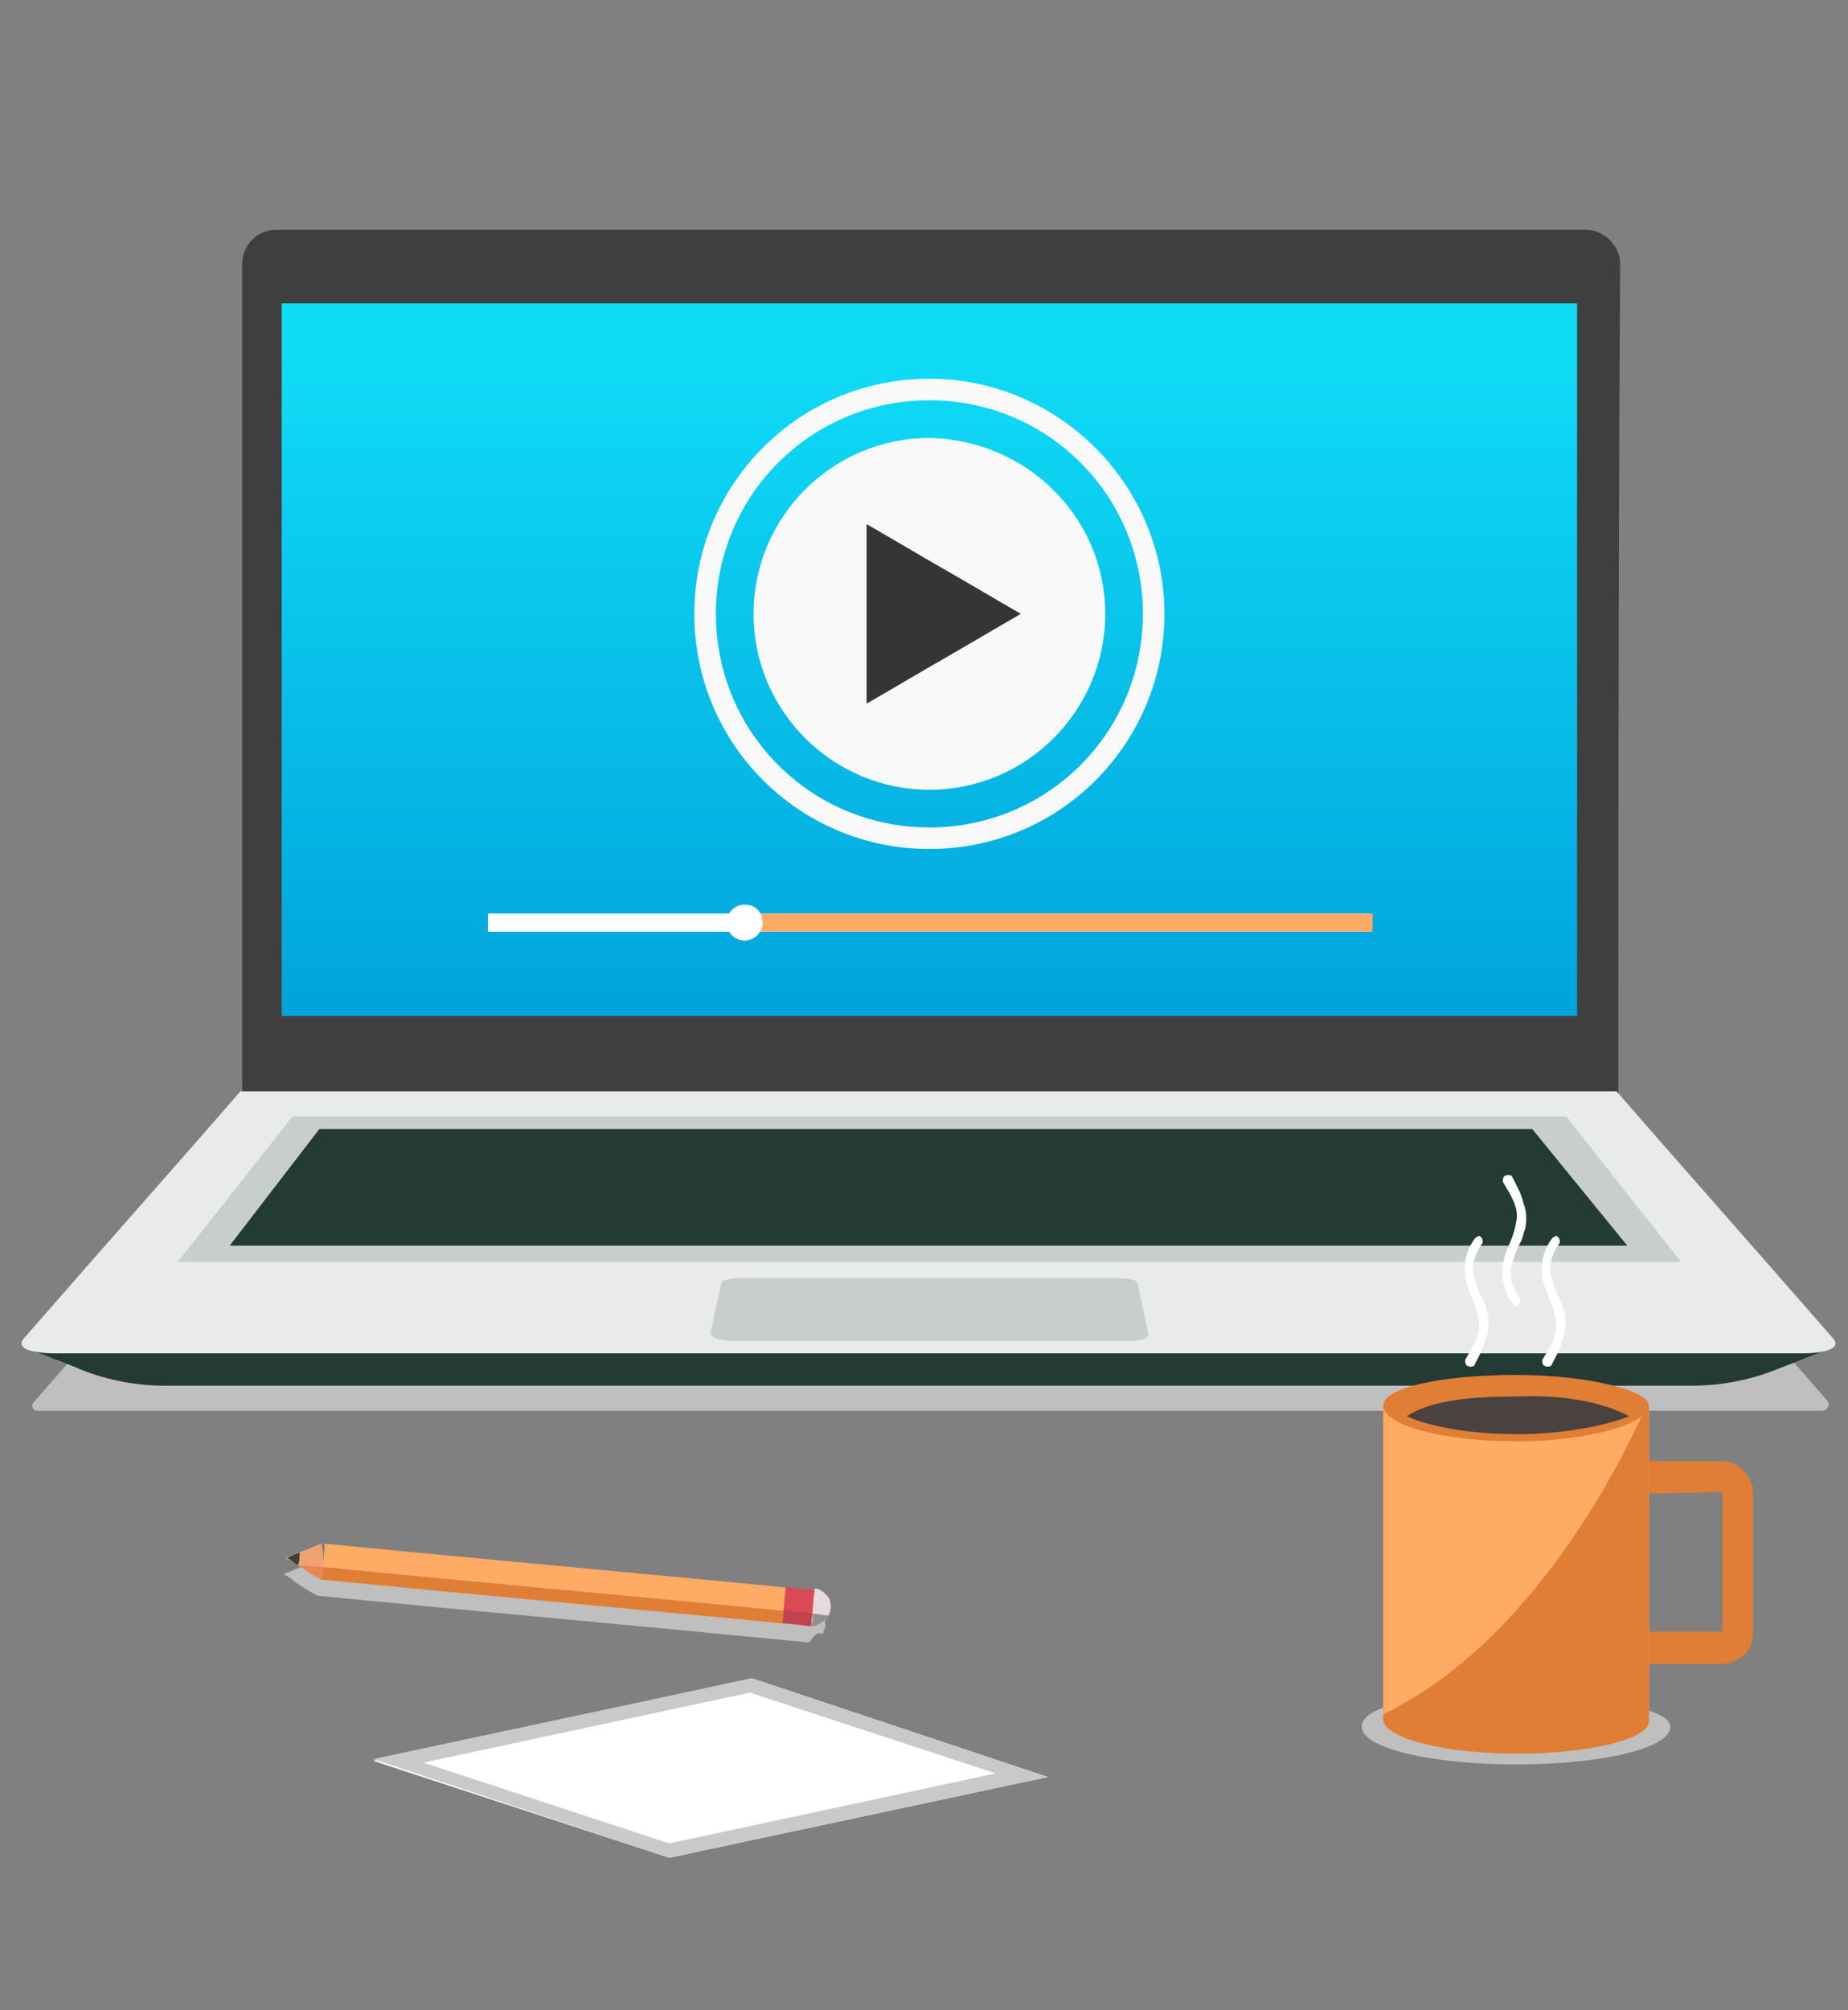 <?xml version="1.0" encoding="utf-8"?>
<!-- Generator: Adobe Illustrator 26.5.2, SVG Export Plug-In . SVG Version: 6.00 Build 0)  -->
<svg version="1.1" id="Слой_1" xmlns="http://www.w3.org/2000/svg" xmlns:xlink="http://www.w3.org/1999/xlink" x="0px" y="0px"
	 viewBox="0 0 103 112" style="enable-background:new 0 0 103 112;" xml:space="preserve">
<rect x="0" y="0" width="103" height="112" fill="#808080" stroke="none"/>
<style type="text/css">
	.st0{fill:#FFFFFF;}
	.st1{fill:#C9C9C9;}
	.st2{fill:#BFBFBF;}
	.st3{fill:#3F3F3F;}
	.st4{fill:url(#SVGID_1_);}
	.st5{fill:#F9F9F9;}
	.st6{fill:#353535;}
	.st7{fill:#233A35;}
	.st8{fill:#E9EAEC;}
	.st9{fill:#C8CECC;}
	.st10{fill:#E07E36;}
	.st11{fill:#494240;}
	.st12{fill:#FFAB66;}
	.st13{fill:#E6DBDC;}
	.st14{fill:#D94A56;}
	.st15{fill:#C14251;}
	.st16{fill:#F2A172;}
	.st17{fill:#3F3D3D;}
	.st18{fill:#919191;}
	.st19{fill:#EA8654;}
</style>
<g id="Слой_1_00000071548555383750222600000007526273258695549591_">
	<g>
		<polygon class="st0" points="58.4,99 37.3,103.5 20.8,98.1 41.9,93.5 		"/>
		<path class="st1" d="M41.8,94.3l13.7,4.5l-18.2,3.9l-13.7-4.5L41.8,94.3 M41.9,93.5L20.8,98l16.5,5.5L58.4,99L41.9,93.5L41.9,93.5
			z"/>
	</g>
	<g>
		<path class="st2" d="M101.6,78.6c-33.2,0-66.4,0-99.5,0c-0.3,0-0.4-0.3-0.2-0.5c2.9-3.3,5.7-6.6,8.6-9.9c27.6,0,55.2,0,82.8,0
			c2.9,3.3,5.7,6.6,8.6,9.9C102,78.3,101.8,78.6,101.6,78.6z"/>
	</g>
	<g>
		<path class="st3" d="M90.2,61.2c-25.6,0-51.1,0-76.7,0c0-15.5,0-31,0-46.5c0-1,0.8-1.9,1.9-1.9c24.3,0,48.7,0,73,0
			c1,0,1.9,0.9,1.9,1.9C90.2,30.2,90.2,45.7,90.2,61.2z"/>
	</g>
	<g>
		
			<linearGradient id="SVGID_1_" gradientUnits="userSpaceOnUse" x1="51.8" y1="100.806" x2="51.8" y2="28.62" gradientTransform="matrix(1 0 0 -1 0 114)">
			<stop  offset="9.440803e-02" style="stop-color:#0FDBF6"/>
			<stop  offset="0.621" style="stop-color:#00A1DB"/>
		</linearGradient>
		<path class="st4" d="M87.9,56.6c-24.1,0-48.1,0-72.2,0c0-13.2,0-26.5,0-39.7c24.1,0,48.1,0,72.2,0C87.9,30.1,87.9,43.4,87.9,56.6z
			"/>
	</g>
	<g>
		<path class="st5" d="M61.6,34.2c0,5.4-4.4,9.8-9.8,9.8S42,39.6,42,34.2s4.4-9.8,9.8-9.8C57.2,24.5,61.6,28.8,61.6,34.2z"/>
	</g>
	<g>
		<path class="st5" d="M51.8,21.1c-7.3,0-13.1,5.9-13.1,13.1c0,7.3,5.9,13.1,13.1,13.1c7.3,0,13.1-5.9,13.1-13.1
			C64.9,27,59,21.1,51.8,21.1z M51.8,46.1c-6.6,0-11.9-5.3-11.9-11.9s5.3-11.9,11.9-11.9s11.9,5.3,11.9,11.9
			C63.7,40.8,58.4,46.1,51.8,46.1z"/>
	</g>
	<path class="st6" d="M48.3,34.2c0-1.7,0-3.3,0-5c1.4,0.8,2.9,1.7,4.3,2.5c1.4,0.8,2.9,1.7,4.3,2.5c-1.4,0.8-2.9,1.7-4.3,2.5
		c-1.4,0.8-2.9,1.7-4.3,2.5C48.3,37.6,48.3,35.9,48.3,34.2z"/>
	<path class="st0" d="M76.4,51.9c-16.4,0-32.8,0-49.2,0c0-0.3,0-0.6,0-1c16.4,0,32.8,0,49.2,0C76.4,51.2,76.4,51.5,76.4,51.9z"/>
	<path class="st0" d="M41.5,51.9c-4.8,0-9.6,0-14.3,0c0-0.3,0-0.6,0-1c4.8,0,9.6,0,14.3,0C41.5,51.2,41.5,51.5,41.5,51.9z"/>
	<g>
		<path class="st7" d="M101,75.1c-4.3-4.8-7.8-8.9-10.9-12.4c-25.6,0-51.1,0-76.7,0c-3,3.5-6.6,7.5-10.9,12.4c-0.4,0-0.7,0-1.1,0
			c0.3,0.1,0.5,0.2,0.8,0.3l0,0c0.4,0.1,0.7,0.3,1.1,0.4c0.4,0.2,0.8,0.3,1.2,0.5c1.5,0.6,3.1,0.9,4.7,0.9c28.4,0,56.8,0,85.1,0
			c1.6,0,3.2-0.3,4.7-0.9c0.8-0.3,1.5-0.6,2.3-0.9l0,0c0.3-0.1,0.5-0.2,0.8-0.3C101.8,75.1,101.4,75.1,101,75.1z"/>
	</g>
	<g>
		<path class="st8" d="M100.4,75.4c-32.4,0-64.9,0-97.3,0c-1.4,0-2.2-0.3-1.8-0.8c4.8-5.5,8.8-10,12.1-13.8c25.6,0,51.1,0,76.7,0
			c3.3,3.8,7.3,8.3,12.1,13.8C102.6,75.1,101.8,75.4,100.4,75.4z"/>
	</g>
	<g>
		<path class="st9" d="M93.7,70.3c-27.9,0-55.8,0-83.8,0c2.4-3,4.5-5.7,6.4-8.1c23.7,0,47.3,0,71,0C89.2,64.6,91.3,67.3,93.7,70.3z"
			/>
	</g>
	<g>
		<path class="st9" d="M62.9,74.7c-7.4,0-14.8,0-22.1,0c-0.7,0-1.2-0.2-1.2-0.4c0.2-1,0.4-1.9,0.6-2.8c0-0.2,0.6-0.3,1.2-0.3
			c6.9,0,13.8,0,20.8,0c0.6,0,1.2,0.1,1.2,0.3c0.2,0.9,0.4,1.9,0.6,2.8C64.1,74.6,63.5,74.7,62.9,74.7z"/>
	</g>
	<polygon class="st7" points="17.8,62.9 85.4,62.9 90.7,69.4 12.8,69.4 	"/>
	<path class="st2" d="M93.1,96.2c0,1.2-3.8,2.1-8.6,2.1c-4.7,0-8.6-0.9-8.6-2.1c0-1.3,3.8-1.8,8.6-1.8
		C89.3,94.5,93.1,95.2,93.1,96.2z"/>
	<g>
		<g>
			<g>
				<g>
					<g>
						<g>
							<path class="st0" d="M82.2,69c-0.6,0.8-0.7,1.8-0.4,2.7c0.2,0.6,0.5,1.1,0.6,1.8c0.2,0.8-0.3,1.5-0.7,2.2
								c-0.1,0.1,0,0.4,0.1,0.4c0.2,0.1,0.4,0,0.4-0.1c0.2-0.4,0.5-0.9,0.6-1.4c0.2-0.5,0.2-1,0.1-1.5c-0.1-0.2-0.1-0.4-0.2-0.6
								s-0.2-0.4-0.3-0.6c-0.1-0.4-0.3-0.8-0.3-1.2c0-0.4,0.1-0.7,0.3-1.1c0.1-0.1,0.1-0.2,0.2-0.3c0.1-0.1,0-0.4-0.1-0.4
								C82.5,68.8,82.3,68.9,82.2,69z"/>
						</g>
					</g>
				</g>
			</g>
		</g>
	</g>
	<g>
		<g>
			<g>
				<g>
					<g>
						<g>
							<path class="st0" d="M84.3,72.6c-0.6-0.8-0.7-1.8-0.4-2.7c0.2-0.6,0.5-1.1,0.6-1.8c0.2-0.8-0.3-1.5-0.7-2.2
								c-0.1-0.1,0-0.4,0.1-0.4c0.2-0.1,0.4,0,0.4,0.1c0.2,0.4,0.5,0.9,0.6,1.4c0.2,0.5,0.2,1,0.1,1.5c-0.1,0.2-0.1,0.4-0.2,0.6
								s-0.2,0.4-0.3,0.6c-0.1,0.4-0.3,0.8-0.3,1.2c0,0.4,0.1,0.7,0.3,1.1c0.1,0.1,0.1,0.2,0.2,0.3c0.1,0.1,0,0.4-0.1,0.4
								C84.6,72.8,84.4,72.8,84.3,72.6z"/>
						</g>
					</g>
				</g>
			</g>
		</g>
	</g>
	<g>
		<g>
			<g>
				<g>
					<g>
						<g>
							<path class="st0" d="M86.5,69c-0.6,0.8-0.7,1.8-0.4,2.7c0.2,0.6,0.5,1.1,0.6,1.8c0.2,0.8-0.3,1.5-0.7,2.2
								c-0.1,0.1,0,0.4,0.1,0.4c0.2,0.1,0.4,0,0.4-0.1c0.2-0.4,0.5-0.9,0.6-1.4c0.2-0.5,0.2-1,0.1-1.5c-0.1-0.2-0.1-0.4-0.2-0.6
								s-0.2-0.4-0.3-0.6c-0.1-0.4-0.3-0.8-0.3-1.2c0-0.4,0.1-0.7,0.3-1.1c0.1-0.1,0.1-0.2,0.2-0.3c0.1-0.1,0-0.4-0.1-0.4
								C86.8,68.8,86.6,68.9,86.5,69z"/>
						</g>
					</g>
				</g>
			</g>
		</g>
	</g>
	<g>
		<g>
			<g>
				<g>
					<g>
						<path class="st10" d="M90.8,83.2c0-0.6,0-1.2,0-1.8c1.7,0,3.4,0,5.1,0c1,0,1.8,0.8,1.8,1.8c0,2.6,0,5.2,0,7.8
							c0,0.5-0.2,0.9-0.5,1.2c-0.3,0.3-0.8,0.5-1.2,0.5c-1.7,0-3.4,0-5.1,0c0-0.6,0-1.2,0-1.8c1.7,0,3.4,0,5.1,0c0-2.6,0-5.2,0-7.8
							C94.2,83.2,92.5,83.2,90.8,83.2z"/>
					</g>
				</g>
			</g>
		</g>
	</g>
	<g>
		<g>
			<g>
				<g>
					<g>
						<path class="st10" d="M84.5,76.6c-4.1,0-7.4,0.7-7.4,1.7v17.6c0,0.6,3.3,1,7.4,1s7.4-0.5,7.4-1V78.3
							C91.9,77.5,88.6,76.6,84.5,76.6z"/>
					</g>
				</g>
			</g>
		</g>
	</g>
	<g>
		<g>
			<g>
				<g>
					<g>
						<path class="st11" d="M90.8,78.9c-1.2,0.5-3.6,1-6.2,1s-4.9-0.4-6.2-1c1.4-0.9,3.6-1.1,6.2-1.1C87.1,77.7,89.3,78.1,90.8,78.9
							z"/>
					</g>
				</g>
			</g>
		</g>
	</g>
	<g>
		<g>
			<g>
				<g>
					<g>
						<path class="st12" d="M84.5,80.3c-4.1,0-7.4-0.9-7.4-2v17.6c0,0.6,3.3,1,7.4,1s7.4-0.5,7.4-1V78.3
							C91.9,79.3,88.6,80.3,84.5,80.3z"/>
					</g>
				</g>
			</g>
		</g>
	</g>
	<g>
		<g>
			<path class="st10" d="M91.9,95.9V78.3c0,0.1-0.3,0.6-0.4,0.6c-1.2,2.6-6.1,12.6-14.4,16.6v0.3c0,1,3.3,1.9,7.4,1.9
				C88.6,97.7,91.9,96.9,91.9,95.9z"/>
		</g>
	</g>
	<rect x="42.1" y="50.9" class="st12" width="34.4" height="1"/>
	<g>
		<path class="st0" d="M42.5,51.4c0,0.6-0.5,1-1,1c-0.6,0-1-0.5-1-1c0-0.6,0.5-1,1-1C42.1,50.4,42.5,50.8,42.5,51.4z"/>
	</g>
	<path class="st2" d="M45.6,91L45.6,91C45.7,91,45.7,91,45.6,91L45.6,91c0.1,0,0.1,0,0.2,0l0,0l0,0l0,0l0,0l0,0c0,0,0,0,0.1,0l0,0
		l0,0l0,0l0,0l0,0l0,0l0,0c0,0,0,0,0-0.1l0,0l0,0l0,0c0-0.1,0.1-0.2,0.1-0.3c0-0.3-0.1-0.5-0.2-0.7c-0.2-0.2-0.4-0.3-0.7-0.4l0,0
		c-9.1-0.9-18.2-1.7-27.3-2.6c-0.3,0.1-0.7,0.3-1,0.4s-0.7,0.3-1,0.4c0.2,0.1,0.4,0.2,0.6,0.4c0.1,0.1,0.2,0.1,0.3,0.2
		c0.3,0.2,0.6,0.4,1,0.6c9.1,0.9,18.2,1.7,27.3,2.6l0,0h0.1l0,0C45.5,91,45.5,91,45.6,91C45.5,91,45.5,91,45.6,91L45.6,91z"/>
	<path class="st13" d="M45.2,90.5L45.2,90.5c0.1-0.7,0.1-1.3,0.2-2l0,0c0.3,0,0.5,0.2,0.7,0.4c0.2,0.2,0.2,0.5,0.2,0.7
		C46.2,90.2,45.8,90.6,45.2,90.5z"/>
	<path class="st12" d="M45.3,89.9C36.2,89,27.1,88.2,18,87.3c0-0.4,0.1-0.9,0.1-1.3c9.1,0.9,18.2,1.7,27.3,2.6
		C45.3,89,45.3,89.4,45.3,89.9z"/>
	<path class="st10" d="M45.3,89.9C36.2,89,27.1,88.2,18,87.3c0,0.2,0,0.4-0.1,0.7c9.1,0.9,18.2,1.7,27.3,2.6
		C45.2,90.3,45.2,90.1,45.3,89.9z"/>
	<path class="st14" d="M43.6,90.4c0.1-0.7,0.1-1.3,0.2-2c0.5,0.1,1.1,0.1,1.6,0.2c-0.1,0.7-0.1,1.3-0.2,2
		C44.7,90.5,44.1,90.4,43.6,90.4z"/>
	<path class="st15" d="M45.3,89.9c-0.5-0.1-1.1-0.1-1.6-0.2c0,0.2,0,0.4-0.1,0.7c0.5,0.1,1.1,0.1,1.6,0.2
		C45.2,90.3,45.2,90.1,45.3,89.9z"/>
	<path class="st16" d="M17.9,88c-0.3-0.2-0.6-0.4-1-0.6c-0.3-0.2-0.6-0.4-1-0.6c0.3-0.1,0.7-0.3,1-0.4s0.7-0.3,1-0.4
		C18.1,86.7,18,87.3,17.9,88z"/>
	<path class="st17" d="M16.6,87.2c-0.2-0.1-0.4-0.3-0.6-0.4c0.2-0.1,0.4-0.2,0.7-0.3C16.7,86.8,16.7,87,16.6,87.2z"/>
	<path class="st18" d="M46.2,90c-0.3,0-0.6-0.1-0.9-0.1c0,0.2,0,0.4-0.1,0.7l0,0C45.6,90.6,46,90.3,46.2,90z"/>
	<path class="st19" d="M18,87.3c-0.5,0-0.9-0.1-1.4-0.1c0.1,0.1,0.2,0.1,0.3,0.2c0.3,0.2,0.6,0.4,1,0.6C18,87.7,18,87.5,18,87.3z"/>
</g>
</svg>
